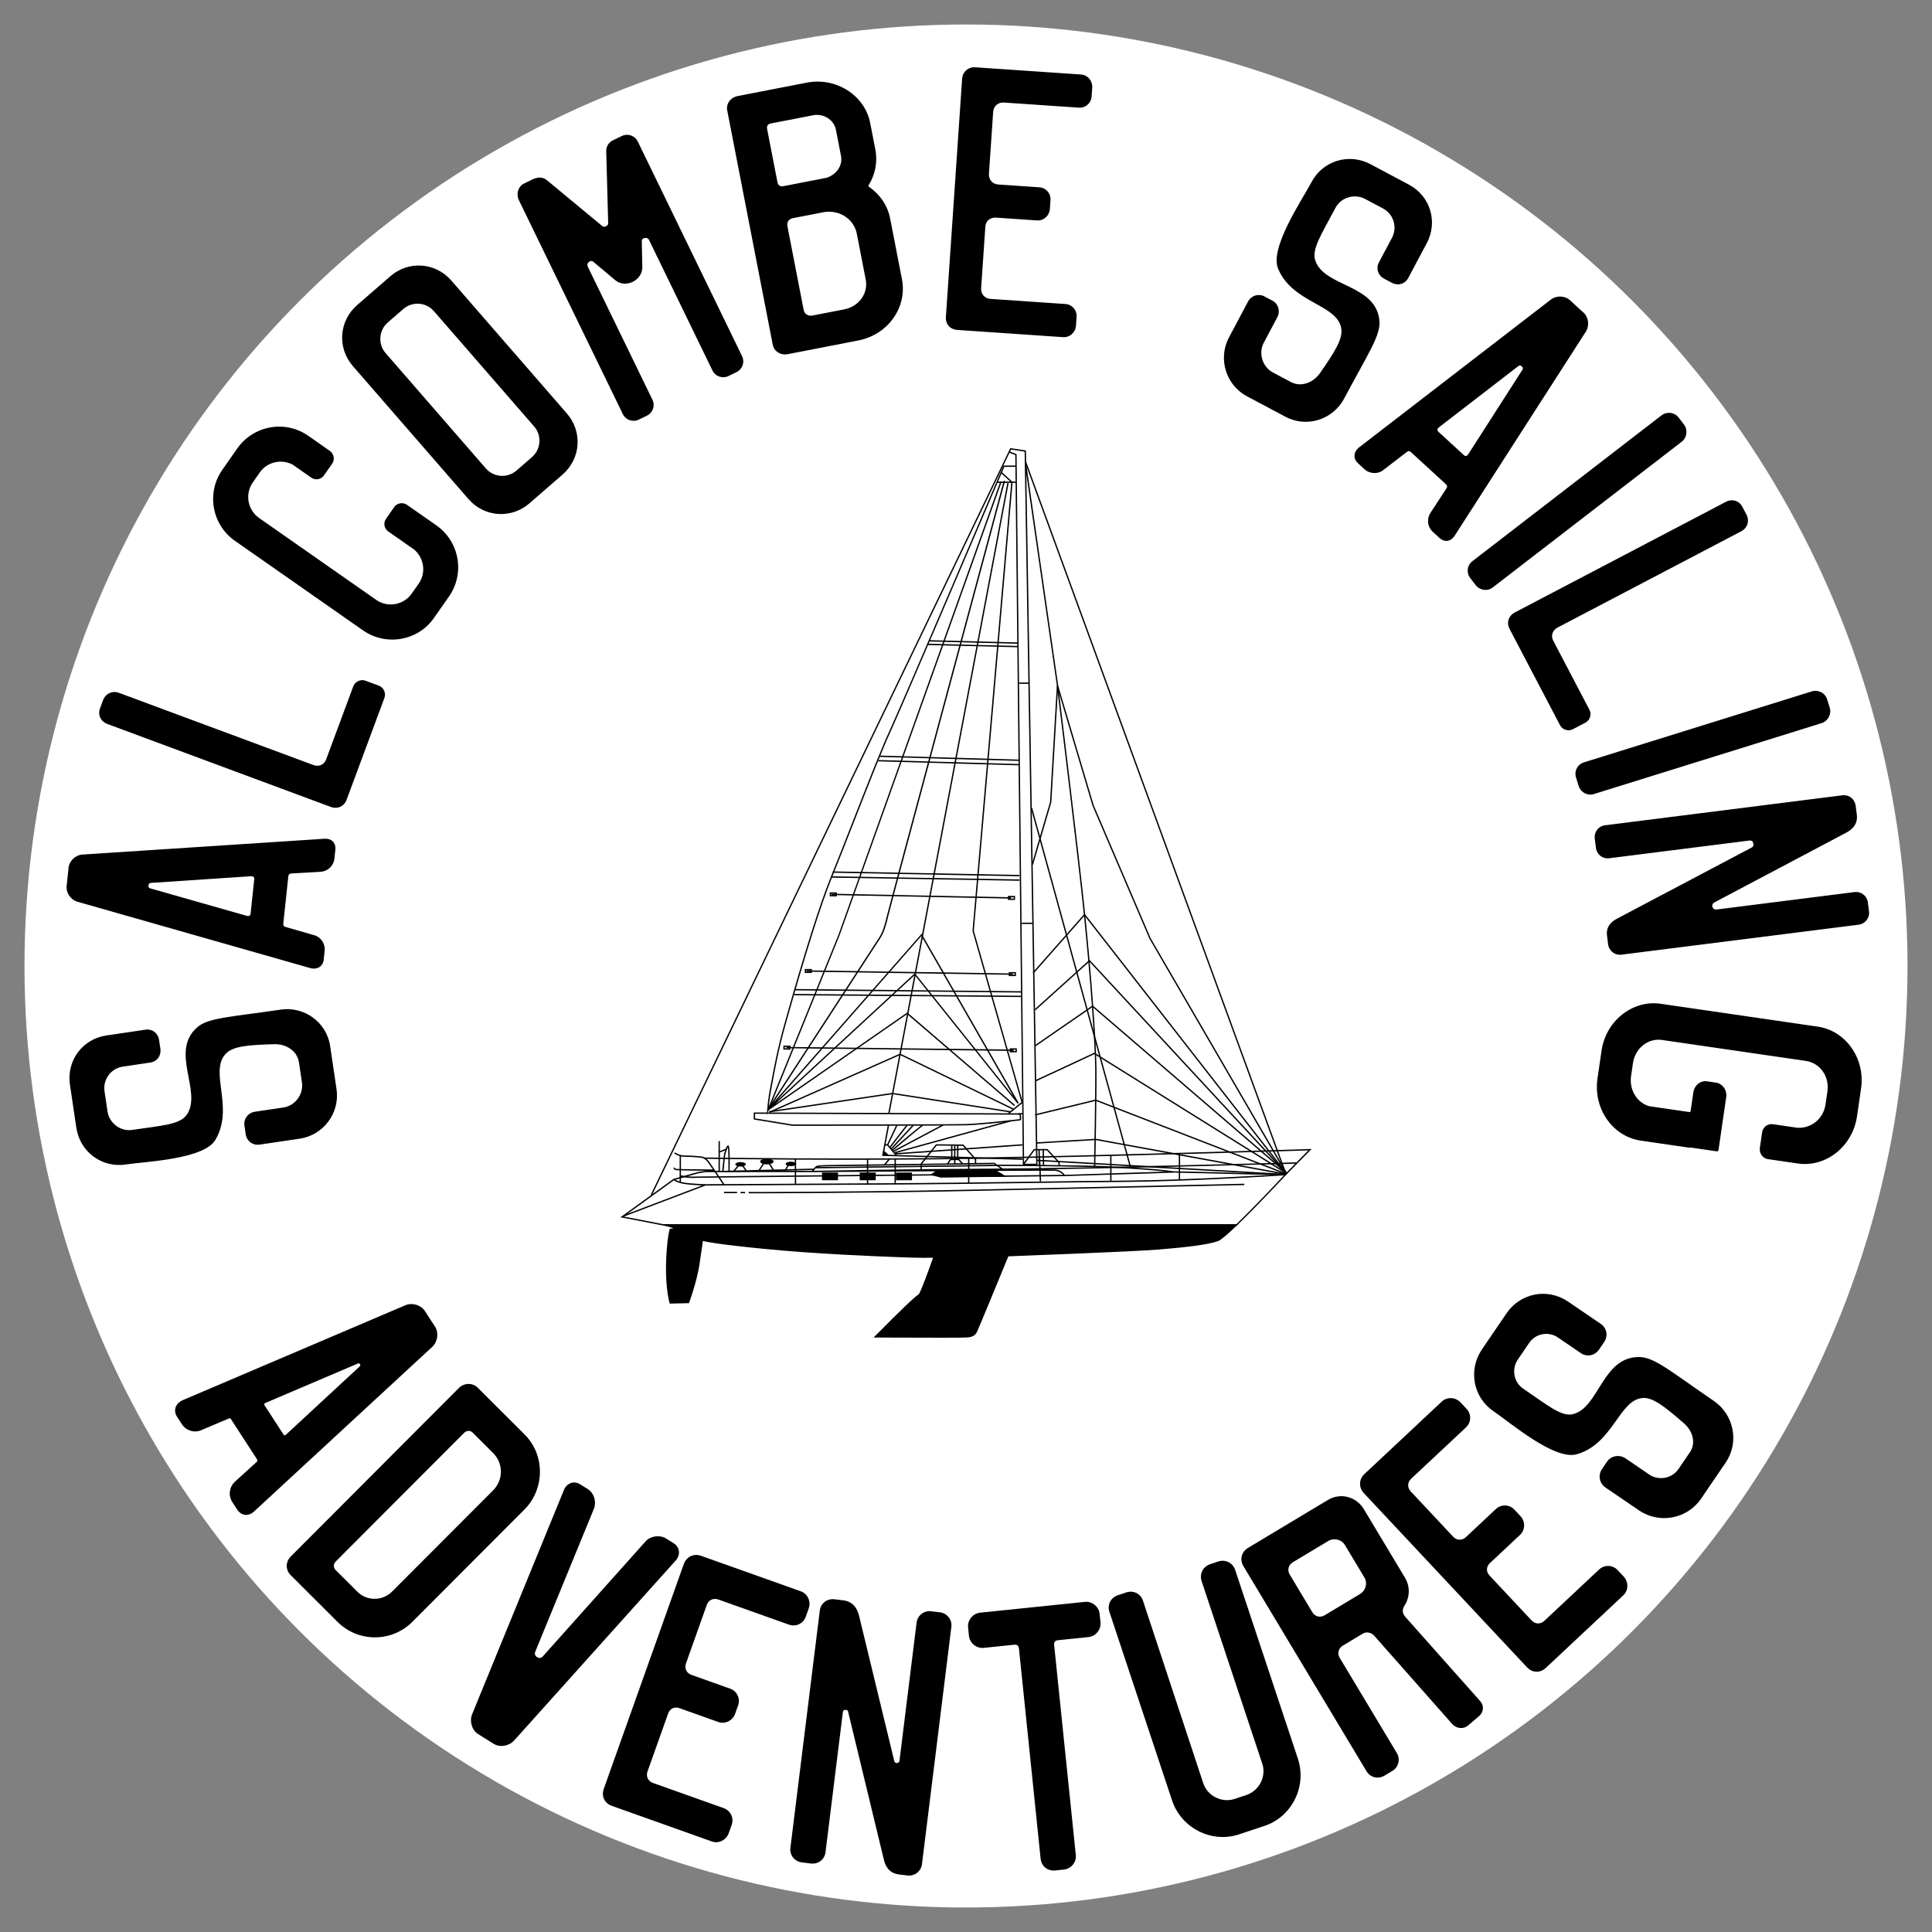<svg clip-rule="evenodd" fill-rule="evenodd" stroke-linejoin="round" stroke-miterlimit="2" viewBox="0 0 675 675" xmlns="http://www.w3.org/2000/svg"><rect x="0" y="0" width="675" height="675" fill="#808080" stroke="none"/><circle cx="337.5" cy="337.5" fill="#fff" r="328.945"/><path d="m268.375 388.002-.145-.178-.183-.141c.375-.585 37.842-58.241 39.073-60.09 1.095-1.644 1.896-3.876 2.766-7.705.773-3.39 40.389-150.454 40.786-151.938l.469.122c-.403 1.484-40.014 148.539-40.782 151.919-.749 3.276-1.516 5.884-2.836 7.864-1.077 1.61-29.819 45.846-37.304 57.366l51.782-58.981 33.928 59.117-.388.262-35.955-44.938-48.73 45.036 46.122-31.976.141.117 37.514 32.224-.305.351-37.392-32.107zm53.532-60.967-50.532 57.577 48.262-44.605.155.196 34.213 42.771z" fill-rule="nonzero"/><path d="m217.701 424.641 28.65-10.883.166.438-28.65 10.883z" fill-rule="nonzero"/><path d="m432.09 428.207h-200.209c-6.052-1.203-14.511-2.809-14.586-2.809l-.533-.098 18.644-13.5.141.112s.936.749 3.164 1.199c2.228.449 7.691.613 7.743.618.248 0 25.745-.16 59.917-.314 19.698-.089 37.182-.332 52.61-.548 11.726-.164 22.806-.318 33.315-.384 24.15-.154 56.477-2.312 56.8-2.34l.59-.042-.402.435c-.099.108-10.074 10.841-17.128 17.601zm-214.172-3.169c1.957.37 8.894 1.68 14.01 2.706h199.979c6.231-5.978 14.708-15.017 16.642-17.086-4.508.295-33.877 2.153-56.243 2.298-10.505.066-21.585.22-33.311.384-15.447.215-32.917.468-52.615.548-34.171.154-59.678.309-59.917.313-.239.005-5.5-.163-7.831-.627-1.141-.183-2.235-.587-3.221-1.189z" fill-rule="nonzero"/><path d="m432.001 427.973c-3.015 2.888-5.519 5.074-6.553 5.444-3.422 1.25-11.361 2.181-21.168 2.958-9.807.778-52.147 2.341-52.147 2.341s-10.42 25.376-11.043 26.616c-.622 1.241-1.685 1.569-2.953 1.709-1.269.14-32.379 0-32.379 0s14.633-14.787 15.255-14.633c.623.155 5.285-13.229 5.285-13.229s-3.581.155-11.515-.154c-7.935-.309-29.266-1.091-48.103-2.958-18.836-1.868-21.326-2.809-21.326-2.809s-.309 2.49-1.246 8.562c-.936 6.071-3.581 13.233-3.581 13.233l-6.375.145s-1.405-4.513-1.245-13.074c.159-8.562 1.245-12.611 1.245-12.611s5.757.314 3.581-.309c-.693-.201-3.015-.683-5.852-1.245" fill-rule="nonzero"/><path d="m236.174 429.218-2.022.309s-1.091 4.049-1.245 12.611c-.155 8.562 1.245 13.06 1.245 13.06l6.38-.154s2.649-7.162 3.581-13.234c.932-6.071 1.245-8.561 1.245-8.561s2.491.936 21.327 2.808c18.837 1.873 40.163 2.645 48.103 2.959 7.939.313 11.515.154 11.515.154s-4.681 13.388-5.29 13.229c-.608-.159-15.255 14.633-15.255 14.633s31.133.159 32.379 0c1.245-.159 2.34-.468 2.953-1.709.614-1.24 11.057-26.621 11.057-26.621s42.34-1.554 52.147-2.341c9.807-.786 17.746-1.708 21.168-2.958 1.02-.37 3.524-2.556 6.553-5.444h-200.134c1.473.261 2.913.683 4.293 1.259z" fill-rule="nonzero"/><path d="m329.107 467.369c-9.306 0-22.497-.066-23.33-.07h-.558l.389-.398c9.774-9.873 14.979-14.797 15.48-14.694-.042-.018-.089-.018-.131 0 .562-.436 3.333-7.93 5.032-12.779-1.072.028-4.681.088-11.192-.164l-1.11-.047c-8.673-.337-28.98-1.128-47.007-2.916-15.765-1.559-20.086-2.467-21.106-2.729-.103.795-.469 3.389-1.208 8.294-.936 6.025-3.567 13.206-3.595 13.276l-.056.15-6.718.163-.051-.168c0-.047-1.405-4.648-1.255-13.149s1.241-12.639 1.255-12.667l.037-.145 1.316-.201c-1.125-.394-2.276-.707-3.446-.937l.047-.468h200.686l-.421.403c-3.502 3.351-5.664 5.149-6.624 5.495-3.085 1.124-9.83 2.069-21.228 2.973-9.409.749-49.222 2.228-52.012 2.34-.936 2.233-10.396 25.278-11 26.495-.712 1.404-1.994 1.699-3.136 1.84-.426.061-4.223.103-9.058.103zm-22.773-.534c4.213 0 30.665.141 31.789 0 1.31-.164 2.228-.468 2.78-1.587.609-1.222 10.94-26.349 11.043-26.602l.061-.141h.149c.422 0 42.448-1.563 52.138-2.34 11.197-.885 18.102-1.849 21.107-2.945.585-.21 2.111-1.259 6.038-4.99h-197.526c.8.204 1.582.47 2.341.796l.697.328-2.631.402c-.187.801-1.062 4.869-1.198 12.41s.936 11.937 1.184 12.831l6.043-.145c.38-1.058 2.669-7.542 3.516-13.037.936-5.997 1.24-8.534 1.245-8.557l.033-.295.281.103c.103.037 2.808.96 21.266 2.809 18.012 1.788 38.309 2.574 46.979 2.911l1.104.047c7.837.304 11.464.155 11.502.155h.346l-.112.323c-4.391 12.587-5.215 13.392-5.51 13.392-.866.342-9.081 8.454-14.684 14.109z" fill-rule="nonzero"/><path d="m235.458 412.32-.127-.469 8.609-2.406 2.631-.402h37.13c.248-.356 1.001-1.404 1.577-1.685.656-.328 4.077-.337 4.466-.337l57.666-.782 3.019 2.069-.267.384-2.897-1.98-57.521.777c-1.404 0-3.839.075-4.255.285-.417.211-1.217 1.259-1.465 1.634l-.071.103h-37.35l-2.565.398z" fill-rule="nonzero"/><path d="m261.821 416.921h-.271v-.468c.374 0 38.53 0 77.097-.805 39.021-.829 96.097-2.079 96.097-2.079v.469s-57.076 1.249-96.092 2.078c-36.854.782-73.329.805-76.831.805z" fill-rule="nonzero"/><path d="m252.96 416.401h4.564v.468h-4.564z" fill-rule="nonzero"/><path d="m258.746 416.425h1.559v.468h-1.559z" fill-rule="nonzero"/><path d="m237.447 403.842h.468v9.133h-.468z" fill-rule="nonzero"/><path d="m252.937 414.145c-.079 0-.152-.038-.197-.103-.042-.065-4.264-6.347-5.289-7.78-1.026-1.432-1.873-1.676-2.542-1.774-1.779-.206-3.569-.311-5.36-.313-1.375.048-2.731-.331-3.881-1.086-.058-.044-.092-.112-.092-.185 0-.052.018-.102.05-.143.08-.099.226-.118.328-.042 1.072.682 2.325 1.026 3.595.987 1.815-.002 3.628.103 5.43.314.754.108 1.755.431 2.855 1.966 1.026 1.437 5.253 7.724 5.295 7.789.07.107.04.252-.066.323-.036.029-.08.046-.126.047z" fill-rule="nonzero"/><path d="m249.407 409.057c-1.296 0-12.695-.103-13.224-.211-.374-.077-.697-.311-.889-.641-.009-.025-.014-.052-.014-.079 0-.131.108-.239.239-.239.078 0 .152.038.196.103.121.207.326.353.562.397.403.075 8.075.16 13.135.202.129.002.234.109.234.239-.002.126-.107.229-.234.229-.002 0-.003 0-.005 0z" fill-rule="nonzero"/><path d="m242.404 411.561c-3.323 0-4.84-.519-4.905-.543l.154-.468s1.784.609 5.617.506c3.834-.103 93.533-.937 94.441-.937v.469c-.904 0-90.532.833-94.431.936z" fill-rule="nonzero"/><path d="m287.179 409.656h5.603v2.696h-5.603z" fill-rule="nonzero"/><path d="m300.361 409.656h5.603v2.696h-5.603z" fill-rule="nonzero"/><path d="m313.023 409.656h5.603v2.696h-5.603z" fill-rule="nonzero"/><path d="m251.275 409.216c-.128 0-.234-.106-.234-.234v-10.12c0-.129.106-.235.234-.235s.234.106.234.235v10.12c-.002.127-.107.232-.234.234z" fill-rule="nonzero"/><path d="m251.337 402.226 2.313-.925.174.435-2.313.925z" fill-rule="nonzero"/><path d="m256.588 409.286-.356-.304 1.784-2.106h1.474l1.47 2.125-.384.267-1.329-1.924h-1.016z" fill-rule="nonzero"/><path d="m265.168 409.417-.393-.252 2.093-3.221h1.816l1.933 3.066-.393.253-1.802-2.851h-1.297z" fill-rule="nonzero"/><path d="m274.516 409.094-.407-.229 1.311-2.298h2.317v.468h-2.046z" fill-rule="nonzero"/><path d="m277.659 404.932.468-.003.039 8.885-.468.002z" fill-rule="nonzero"/><ellipse cx="258.746" cy="406.791" rx="1.844" ry=".786"/><ellipse cx="276.337" cy="406.646" rx="1.844" ry=".786"/><ellipse cx="267.93" cy="405.808" rx="2.345" ry="1.002"/><g fill-rule="nonzero"><path d="m325.526 410.382 1.559-1.091h21.167l2.575 1.554-22.455.248z"/><path d="m328.344 411.327-3.37-.842 2.036-1.428h21.289l3.338 2.013zm-2.266-1.067 2.341.58 21.603-.238-1.816-1.096h-21.051z"/><path d="m328.484 411.393v-.468l42.93-.468c-.683-.763-1.613-1.26-2.626-1.405-1.84-.15-84.142.468-84.975.468v-.468c.318 0 32.299-.622 64.13-.777 31.832-.154 104.187-2.158 104.917-2.181v.468c-.618 0-52.971 1.47-88.229 1.999 2.444 0 3.947 0 4.185.028 1.952.159 3.23 1.872 3.277 1.961l.267.365z"/><path d="m371.92 410.925v-.468l35.276-1.133-.37-.042c-2.846-.352-11.375-.993-18.111-1.302-12.844-.58-40.032-.618-40.308-.618v-.468c.276 0 27.473.038 40.332.623 6.745.304 15.293.936 18.144 1.296l3.351.417v.468z"/><path d="m449.218 410.616h-.098l-38.919-.937v-.468l38.811.937 8.084-8.225c-6.759.211-70.262 2.205-114.147 2.94-46.169.767-96.481 0-96.987 0v-.468c.501 0 50.808.767 96.973 0 46.164-.768 114.039-2.94 114.718-2.959h.585z"/><path d="m387.868 403.842h.468v8.716h-.468z"/><path d="m411.84 403.22h.468v8.875h-.468z"/><path d="m338.212 404.624h.468v8.716h-.468z"/><path d="m312.527 404.933h.468v8.407h-.468z"/><path d="m302.874 405.087h.468v8.562h-.468z"/><path d="m308.791 406.903 1.766-2.117.36.3-1.767 2.117z"/><path d="m276.805 393.338-13.467-2.214v-2.458h.234l92.961.309.042.183c.122.524.37 1.788.071 2.162-.071.095-.182.151-.3.15-.098 0-.978.098-2.083.22-3.993.445-12.297 1.372-17.058 1.489-6.155.154-59.861.159-60.4.159zm-12.999-2.612 13.037 2.144c.501 0 54.202 0 60.353-.159 4.737-.117 13.027-1.04 17.015-1.484 1.246-.141 1.873-.211 2.083-.225.046-.523 0-1.051-.135-1.559l-92.353-.309z"/><path d="m227.678 417.815-.421-.201 125.723-261.067.136.065v-.037l5.332.805 4.053 249.655h-5.149v-.23l-2.64-247.819-2.008-.805zm130.133-11.234h4.213l-4.04-248.798-4.737-.716-.318.702 2.251.898v.16z"/><path d="m349.653 165.225.316-.345 3.737 3.426-.316.345z"/><path d="m348.407 168.245h6.539v.468h-6.539z"/><path d="m267.902 389.579.108-1.475c.177-2.465.49-4.918.936-7.349.136-.632.304-1.54.515-2.691.805-4.33 2.144-11.572 4.47-19.895 6.9-24.692 12.405-42.129 16.356-51.861 2.102-5.177 4.798-12.054 7.649-19.333 4.924-12.573 10.022-25.577 12.592-31.11 3.997-8.613 39.639-92.217 39.999-93.083l.061-.14h4.358v.468h-4.049c-1.676 3.927-36.044 84.497-39.948 92.951-2.56 5.524-7.653 18.519-12.578 31.083-2.851 7.283-5.547 14.16-7.653 19.342-3.942 9.699-9.442 27.15-16.337 51.81-2.341 8.304-3.656 15.531-4.457 19.852-.215 1.156-.384 2.069-.519 2.706-.363 1.898-.629 3.813-.796 5.739l24.341-60.049 56.482-158.145.445.159-56.51 158.155z"/><path d="m310.344 388.863 41.589-220.103.46.087-41.589 220.103z"/><path d="m352.447 389.237-.295-.365 4.709-3.796-17.095-59.819.004-.047 13.543-156.75.468.038-13.543 156.712 17.156 60.039z"/><path d="m268.96 388.802-.192-.426 45.711-20.283.098.047 39.536 19.15-.201.417-39.443-19.099z"/><path d="m268.745 388.662-.07-.459 43.154-6.39.033.005 41.095 6.385-.07.459-41.058-6.376z"/><path d="m290.5 312.709.009-.468 62.732 1.248-.009.468z"/><path d="m281.788 339.487.007-.468 72.071 1.094-.007.468z"/><path d="m274.769 366.238.006-.468 79.39.928-.006.468z"/><path d="m277.728 346.009.004-.468 79.233.774-.005.468z"/><path d="m277.428 347.73.004-.468 79.388.624-.004.468z"/><path d="m290.955 304.913.009-.468 65.223 1.241-.009.468z"/><path d="m290.499 306.633.007-.468 65.69 1.089-.008.468z"/><path d="m307.317 264.449.013-.468 48.724 1.404-.014.468z"/><path d="m306.835 266.001.013-.468 49.192 1.4-.013.468z"/><path d="m324.75 224.133.012-.468 30.819.78-.012.468z"/><path d="m324.268 225.37.012-.468 31.287.775-.011.468z"/><path d="m356.037 238.451h3.427v.468h-3.427z"/><path d="m356.968 322.354h3.735v.468h-3.735z"/><path d="m369.813 407.278-.047-1.053-4.025-4.325h-4.293l-3.665 5.036-.379-.271 3.806-5.234h4.737l4.278 4.597.056 1.231z"/><path d="m362.96 404.479.468-.018.311 8.251-.468.018z"/><path d="m292.37 313.17h-2.49v-1.404h2.49zm-2.022-.468h1.554v-.468h-1.554z"/><path d="m354.637 314.415h-2.495v-1.404h2.495zm-2.027-.468h1.559v-.468h-1.559z"/><path d="m354.946 341.032h-2.49v-1.404h2.49zm-2.022-.468h1.554v-.468h-1.554z"/><path d="m283.654 339.946h-2.49v-1.404h2.49zm-2.022-.468h1.554v-.468h-1.554z"/><path d="m276.183 366.726h-2.495v-1.404h2.495zm-2.027-.468h1.559v-.468h-1.559z"/><path d="m355.26 367.662h-2.495v-1.404h2.495zm-2.027-.468h1.559v-.468h-1.559z"/><path d="m357.221 405.218-49.048-1.357 2.022-10.855.464.088-1.924 10.318 48.5 1.338z"/><path d="m312.943 403.786-2.939-3.548h-.824v-.468h1.044l3.08 3.716z"/><path d="m308.768 401.974 1.97 1.765-2.284-.103z"/><path d="m309.899 399.908 3.221-6.849.424.199-3.222 6.85z"/><path d="m310.758 400.7 6.017-7.785.37.286-6.017 7.786z"/><path d="m311.091 401.39 7.887-8.512.344.318-7.888 8.512z"/><path d="m311.927 402.049-.304-.355c6.792-5.824 10.406-8.754 10.738-8.754v.234l.057.225c-.52.192-6.559 5.28-10.491 8.65z"/><path d="m311.987 402.071 17.434-9.238.219.413-17.434 9.239z"/><path d="m312.64 402.487 40.366-11.111.124.451-40.366 11.111z"/><path d="m312.799 402.889 44.416-3.129.033.467-44.416 3.129z"/><path d="m322.076 408.617h-.468v-2.055l5.416-6.792 9.559.103 4.484 5.125v1.648h-.468v-1.47l-4.232-4.835-9.119-.103-5.172 6.488z"/><path d="m331.167 406.88-.384-.262 1.207-1.765h3.029l1.521 1.634-.341.318-1.381-1.484h-2.58z"/><path d="m333.334 400.313h.468v6.432h-.468z"/><path d="m332.295 400.21h.468v4.878h-.468z"/><path d="m334.373 400.004h.468v4.775h-.468z"/><path d="m362.801 401.566.468-.009.103 5.602-.468.009z"/><path d="m364.249 401.467.468-.008.104 5.813-.468.008z"/><path d="m285.009 407.741 63.306-.806.006.468-63.306.806z"/><path d="m252.258 409.53.651-6.025c.828-3.319 1.32-3.319 1.479-3.319h.098l.103.085c.422.43.403 5.584.347 8.725l29.331-.716v.468zm2.046-8.721c-.403.894-.717 1.825-.937 2.78l-.561 5.463 1.685-.042c.033-3.431-.005-7.176-.187-8.201z"/><path d="m355.775 388.966 1.555-.104.031.467-1.555.104z"/><path d="m382.682 407.479h-.469c0-.252.52-25.216.417-34.34-.108-9.591-1.84-33.1-3.946-53.528-2.153-20.929-9.362-79.521-9.442-80.111l-11.113-77.008.468-.066 11.104 77.004c.075.594 7.293 59.192 9.446 80.125 2.102 20.438 3.839 43.969 3.946 53.57.108 9.133-.407 34.106-.411 34.354z"/><path d="m360.933 302.104-.454-.131 6.376-21.767 2.387-40.758.468.028-2.392 40.81-.004.023z"/><path d="m360.167 282.333.452-.124 34.559 125.465-.452.125z"/><path d="m362.243 405.623.026-.467 86.86 4.978-.027.467z"/><path d="m357.99 161.227.44-.161 90.929 248.746-.439.161z"/><path d="m449.082 410.457-66.288-12.138-20.517 1.245-.028-.468 20.578-1.246.023.005 66.316 12.138z"/><path d="m449.04 410.288-66.246-25.657-21.098 5.121-.112-.459 21.243-5.153.07.028 66.312 25.685z"/><path d="m448.843 409.801-66.517-41.493-20.274 9.442-.201-.426 20.508-9.549 66.733 41.628z"/><path d="m449.284 409.937-67.581-58.101-19.932 13.748-.262-.384 20.227-13.954.136.117 67.716 58.218z"/><path d="m448.951 409.764-68.334-73.774-18.822 16.969-.309-.346 19.159-17.278.159.169 68.489 73.941z"/><path d="m448.937 409.745-70.028-89.801-17.714 20.077-.351-.309 18.088-20.503.173.224 70.202 90.026z"/><path d="m449.232 410.031-47.634-82.036-19.937-46.567-12.306-41.432.449-.136 12.297 41.409 19.913 46.515 47.625 82.012z"/><path d="m456.172 575.432c0 9.76-3.04 36.8 5.44 43.52 13.6 11.04 31.84 1.92 38.72 10.4 3.04 3.68 2.56 10.72 1.12 22.72-.64 5.28-4.32 9.76-9.6 9.76h-9.44c-5.28 0-9.76-4.48-9.76-9.76v-13.44c0-3.36-2.72-6.24-6.08-6.24h-4.16c-3.36 0-6.24 2.56-6.24 6.24v18.88c0 11.36 9.28 20.8 20.8 20.8h20.32c11.52 0 20.64-9.44 20.64-20.8 0-24 1.28-34.08-2.56-40-9.6-14.72-30.4-2.08-39.68-10.88-3.84-3.68-3.04-11.84-3.04-25.76 0-5.28 4.48-9.6 9.76-9.6h9.44c5.28 0 9.6 4.32 9.6 9.6v12.96c0 3.36 2.56 6.08 6.24 6.08h4c3.68 0 6.24-2.72 6.24-6.08v-18.4c0-11.52-9.12-20.64-20.64-20.64h-20.32c-11.52 0-20.8 9.12-20.8 20.64z" stroke="#fff" transform="matrix(-.11 -.742 .742 -.11 -332.893 809.002)"/><path d="m403.697 651.361c-.32 0-.48 0-.64-.16s-.16-.48-.16-.8l8-46.08c0-.48.32-.64.8-.64s.8.16.8.64l8 46.08c0 .32 0 .64-.16.8s-.32.16-.64.16zm19.04 16.64c.48 0 .8.16.96.64l2.24 13.6c.64 3.68 3.68 6.24 7.36 6.24h4c3.68 0 5.76-2.56 5.12-6.24l-19.2-111.36c-.64-3.36-3.84-6.08-7.2-6.08h-8.64c-3.36 0-6.56 2.72-7.2 6.08l-19.36 111.36c-.48 3.68 1.76 6.24 5.12 6.24h4.16c3.36 0 6.72-2.56 7.2-6.24l2.4-13.6c.16-.48.32-.64.8-.64z" stroke="#fff" transform="matrix(.079 -.746 .746 .079 -430.624 568.817)"/><path d="m327.594 663.458c-2.4 0-4-1.76-4-4.16v-96.64c0-3.68-2.88-6.24-6.24-6.24h-4.16c-3.36 0-6.08 2.56-6.08 6.24v111.04c0 3.68 2.72 6.24 6.08 6.24h50.72c2.72 0 4.96-2.24 4.96-4.96v-6.56c0-2.72-2.24-4.96-4.96-4.96z" stroke="#fff" transform="matrix(.261 -.703 .703 .261 -438.323 322.341)"/><path d="m260.129 531.216c-13.28 0-24.16 10.88-24.16 24.16v72.8c0 13.44 10.88 24.32 24.16 24.32h12.16c13.44 0 24.32-10.88 24.32-24.32v-16.64c0-2.72-2.24-4.8-4.8-4.8h-6.56c-2.72 0-4.8 2.08-4.8 4.8v14.72c-.64 5.76-5.44 10.24-11.2 10.24h-5.76c-6.24 0-11.36-5.12-11.36-11.36v-66.56c0-6.24 5.12-11.36 11.36-11.36h5.76c5.76 0 10.56 4.48 11.2 10.08v10.4c0 2.72 2.08 4.8 4.8 4.8h6.56c2.56 0 4.8-2.08 4.8-4.8v-12.32c0-13.28-10.88-24.16-24.32-24.16z" stroke="#fff" transform="matrix(.43 -.615 .615 .43 -361.215 95.53)"/><path d="m197.026 486.505c-11.52 0-20.64 9.12-20.64 20.64v82.08c0 11.52 9.12 20.64 20.64 20.64h20.48c11.52 0 20.64-9.12 20.64-20.64v-82.08c0-11.52-9.12-20.64-20.64-20.64zm15.04 16.48c5.28 0 9.6 4.32 9.6 9.6v71.2c0 5.28-4.32 9.6-9.6 9.6h-9.6c-5.28 0-9.6-4.32-9.6-9.6v-71.2c0-5.28 4.32-9.6 9.6-9.6z" stroke="#fff" transform="matrix(.566 -.492 .492 .566 -226.348 -72.113)"/><path d="m131.989 426.492c-3.36 0-6.08 2.88-6.08 6.56v110.56c0 3.36 2.72 6.08 6.08 6.08h4.16c3.36 0 6.08-2.72 6.08-6.08v-68.8c0-.64.32-1.12.96-1.28.8-.16 1.28 0 1.44.64l5.44 12.16c2.88 6.08 12.48 5.92 15.04-.48l4.8-10.4c.16-.64.64-.8 1.28-.64.8.16 1.12.64 1.12 1.28v67.52c0 3.36 2.72 6.08 6.08 6.08h4.16c3.36 0 6.08-2.72 6.08-6.08v-111.04c0-3.36-2.72-6.08-6.08-6.08h-4.16c-2.56-.16-4.8 1.12-5.92 3.52l-13.76 30.4c-.16.48-.48.64-1.12.64s-.96-.16-1.12-.64l-13.6-29.92c-1.28-3.04-3.68-4-6.72-4z" stroke="#fff" transform="matrix(.675 -.328 .328 .675 -46.033 -180.817)"/><path d="m111.087 376.141c0-1.12.64-1.6 1.76-1.6h20c4.64 0 8.64 3.68 8.64 8.16v12.48c0 4.32-3.68 7.68-8.16 8.16h-20.8c-.96-.16-1.44-.8-1.44-1.6zm41.28 35.2c4-4.32 6.4-9.92 6.4-16.16v-12.48c0-13.6-11.84-24.64-25.92-24.64h-32.8c-3.68 0-6.56 2.72-6.56 6.08v111.36c0 3.36 2.88 6.08 6.56 6.08h33.44c14.4 0 25.92-11.04 25.92-24.64v-28.8c0-6.56-2.72-12.32-7.04-16.8zm-22.72 8.48c6.88.48 12.16 5.76 12.16 12.32v21.44c.16 6.4-5.12 11.52-12 11.52h-15.04c-1.76 0-3.04-1.12-3.04-2.88v-39.52c0-1.76.8-2.72 2.56-2.88z" stroke="#fff" transform="matrix(.736 -.143 .143 .736 132.822 -216.031)"/><path d="m85.736 279.183c-3.68 0-6.24 2.88-6.24 6.24v111.2c0 3.68 2.56 6.24 6.24 6.24h49.44c3.36 0 6.08-2.88 6.08-6.24v-4.16c0-3.36-2.72-6.08-6.08-6.08h-35.04c-2.4 0-4.16-1.76-4.16-4.16v-28.8c0-2.4 1.76-4 4.16-4h19.2c3.36 0 6.08-2.88 6.08-6.24v-4.16c0-3.36-2.72-6.08-6.08-6.08h-19.2c-2.4 0-4.16-1.76-4.16-4.16v-28.96c0-2.4 1.76-4.16 4.16-4.16h35.04c3.36 0 6.08-2.72 6.08-6.08v-4.16c0-3.36-2.72-6.24-6.08-6.24z" stroke="#fff" transform="matrix(.748 .051 -.051 .748 290.867 -190.067)"/><path d="m99.79 177.002c0 9.76-3.04 36.8 5.44 43.52 13.6 11.04 31.84 1.92 38.72 10.4 3.04 3.68 2.56 10.72 1.12 22.72-.64 5.28-4.32 9.76-9.6 9.76h-9.44c-5.28 0-9.76-4.48-9.76-9.76v-13.44c0-3.36-2.72-6.24-6.08-6.24h-4.16c-3.36 0-6.24 2.56-6.24 6.24v18.88c0 11.36 9.28 20.8 20.8 20.8h20.32c11.52 0 20.64-9.44 20.64-20.8 0-24 1.28-34.08-2.56-40-9.6-14.72-30.4-2.08-39.68-10.88-3.84-3.68-3.04-11.84-3.04-25.76 0-5.28 4.48-9.6 9.76-9.6h9.44c5.28 0 9.6 4.32 9.6 9.6v12.96c0 3.36 2.56 6.08 6.24 6.08h4c3.68 0 6.24-2.72 6.24-6.08v-18.4c0-11.52-9.12-20.64-20.64-20.64h-20.32c-11.52 0-20.8 9.12-20.8 20.64z" stroke="#fff" transform="matrix(.662 .352 -.352 .662 454.185 -88.936)"/><path d="m159.148 176.278c-.32 0-.48 0-.64-.16s-.16-.48-.16-.8l8-46.08c0-.48.32-.64.8-.64s.8.16.8.64l8 46.08c0 .32 0 .64-.16.8s-.32.16-.64.16zm19.04 16.64c.48 0 .8.16.96.64l2.24 13.6c.64 3.68 3.68 6.24 7.36 6.24h4c3.68 0 5.76-2.56 5.12-6.24l-19.2-111.36c-.64-3.36-3.84-6.08-7.2-6.08h-8.64c-3.36 0-6.56 2.72-7.2 6.08l-19.36 111.36c-.48 3.68 1.76 6.24 5.12 6.24h4.16c3.36 0 6.72-2.56 7.2-6.24l2.4-13.6c.16-.48.32-.64.8-.64z" stroke="#fff" transform="matrix(.553 .507 -.507 .553 504.197 -27.573)"/><path d="m193.847 36.827c-3.36 0-6.08 2.88-6.08 6.24v111.2c0 3.36 2.72 6.08 6.08 6.08h4.16c3.36 0 6.24-2.72 6.24-6.08v-111.2c0-3.36-2.88-6.24-6.24-6.24z" stroke="#fff" transform="matrix(.458 .594 -.594 .458 519.823 13.587)"/><path d="m231.166 124.839c-2.4 0-4-1.76-4-4.16v-96.64c0-3.68-2.88-6.24-6.24-6.24h-4.16c-3.36 0-6.08 2.56-6.08 6.24v111.04c0 3.68 2.72 6.24 6.08 6.24h50.72c2.72 0 4.96-2.24 4.96-4.96v-6.56c0-2.72-2.24-4.96-4.96-4.96z" stroke="#fff" transform="matrix(.348 .664 -.664 .348 545.451 26.739)"/><path d="m285.051-15.19c-3.36 0-6.08 2.88-6.08 6.24v111.2c0 3.36 2.72 6.08 6.08 6.08h4.16c3.36 0 6.24-2.72 6.24-6.08v-111.2c0-3.36-2.88-6.24-6.24-6.24z" stroke="#fff" transform="matrix(.223 .716 -.716 .223 564.26 43.457)"/><path d="m313.317-25.137c-3.68 0-6.24 2.72-6.24 6.08v111.36c0 3.36 2.56 6.08 6.24 6.08h4c3.68 0 6.24-2.72 6.24-6.08v-65.76c0-.8.32-1.12.96-1.12.8-.16 1.28 0 1.44.64l24.96 66.24c1.28 3.68 3.84 6.08 7.68 6.08h4.16c3.36 0 6.08-2.72 6.08-6.08v-111.36c0-3.36-2.72-6.08-6.08-6.08h-4.16c-3.36 0-6.08 2.72-6.08 6.08v64.8c0 .64-.32 1.12-1.12 1.28-.64 0-1.12-.32-1.28-.8l-24.64-65.28c-1.28-3.36-3.84-6.24-8.48-6.08z" stroke="#fff" transform="matrix(.094 .744 -.744 .094 600.564 50.819)"/><path d="m412.002-33.482c-14.24 0-26.08 11.04-26.08 24.64v73.92c0 13.6 11.84 24.64 26.08 24.64h13.12c14.4 0 26.24-11.04 26.24-24.64v-23.04c0-.16 0-.16-.16-.32v-12.32c0-.8-.48-1.28-1.28-1.28h-24.8c-3.68 0-6.56 2.88-6.56 6.24v4.16c0 3.36 2.88 6.08 6.56 6.08h8.8v18.88c-.8 5.6-5.92 9.92-12.16 9.92h-6.08c-6.88 0-12.16-5.12-12.16-11.36v-67.68c0-6.4 5.28-11.52 12.16-11.52h6.08c6.56 0 11.68 4.8 12.16 11.04v11.36c0 2.72 2.08 4.96 5.12 4.96h7.2c2.72 0 5.12-2.24 5.12-4.96v-14.08c0-13.6-11.84-24.64-26.24-24.64z" stroke="#fff" transform="matrix(-.108 .742 -.742 -.108 670.242 71.001)"/><path d="m.144-.233c-.002 0-.003 0-.004-.001s-.001-.003-.001-.005l.05-.288c0-.003.002-.004.005-.004s.005.001.005.004l.05.288c0 .002 0 .004-.001.005s-.002.001-.004.001zm.119.104c.003 0 .005.001.006.004l.014.085c.004.023.023.039.046.039h.025c.023 0 .036-.016.032-.039l-.12-.696c-.004-.021-.024-.038-.045-.038h-.054c-.021 0-.041.017-.045.038l-.121.696c-.003.023.011.039.032.039h.026c.021 0 .042-.016.045-.039l.015-.085c.001-.003.002-.004.005-.004z" transform="matrix(65.274 100.694 -100.694 65.274 59.615 491.758)"/><path d="m.039-.772c-.021 0-.038.018-.038.039v.693c0 .023.017.039.038.039h.193c.085 0 .154-.069.154-.154v-.462c0-.084-.069-.155-.154-.155zm.166.103c.043 0 .077.034.077.077v.416c0 .04-.032.072-.071.072h-.09c-.009 0-.017-.007-.017-.018v-.529c0-.011.008-.018.017-.018z" transform="matrix(84.94 84.765 -84.765 84.94 98.145 547.08)"/><path d="m.166.001h.054c.021 0 .041-.018.045-.039l.121-.696c.003-.021-.011-.038-.032-.038h-.026c-.021 0-.042.017-.046.038l-.076.443c-.001.007-.006.011-.013.011s-.012-.004-.013-.011l-.076-.443c-.004-.021-.023-.039-.046-.039h-.026c-.021 0-.035.018-.031.039l.12.696c.004.021.024.039.045.039z" transform="matrix(101.714 63.673 -63.673 101.714 150.191 595.158)"/><path d="m.04-.773c-.023 0-.039.018-.039.039v.695c0 .023.016.039.039.039h.309c.021 0 .038-.018.038-.039v-.026c0-.021-.017-.038-.038-.038h-.219c-.015 0-.026-.011-.026-.026v-.18c0-.015.011-.025.026-.025h.12c.021 0 .038-.018.038-.039v-.026c0-.021-.017-.038-.038-.038h-.12c-.015 0-.026-.011-.026-.026v-.181c0-.015.011-.026.026-.026h.219c.021 0 .038-.017.038-.038v-.026c0-.021-.017-.039-.038-.039z" transform="matrix(113.051 40.243 -40.243 113.051 209.272 629.333)"/><path d="m.039-.773c-.023 0-.039.017-.039.038v.696c0 .021.016.038.039.038h.025c.023 0 .039-.017.039-.038v-.411c0-.005.002-.007.006-.007.005-.001.008 0 .009.004l.156.414c.008.023.024.038.048.038h.026c.021 0 .038-.017.038-.038v-.696c0-.021-.017-.038-.038-.038h-.026c-.021 0-.038.017-.038.038v.405c0 .004-.002.007-.007.008-.004 0-.007-.002-.008-.005l-.154-.408c-.008-.021-.024-.039-.053-.038z" transform="matrix(119.09 14.749 -14.749 119.09 275.577 650.239)"/><path d="m.391-.734c0-.021-.018-.039-.039-.039h-.307c-.021 0-.039.018-.039.039v.025c0 .021.018.039.039.039h.089c.009 0 .013.004.013.013v.615c0 .021.016.038.039.038h.025c.021 0 .039-.017.039-.038v-.615c0-.009.004-.013.013-.013h.089c.021 0 .039-.018.039-.039z" transform="matrix(119.367 -12.307 12.307 119.367 346.547 656.264)"/><path d="m.283-.174c0 .039-.033.072-.073.072h-.036c-.039 0-.072-.033-.072-.072 0-.188.001-.372.001-.56 0-.021-.016-.038-.039-.038h-.025c-.023 0-.039.017-.039.038v.579c0 .084.069.155.154.155h.078c.085 0 .154-.071.154-.155v-.579c0-.021-.016-.039-.039-.039h-.025c-.023 0-.039.018-.039.039z" transform="matrix(113.878 -37.84 37.84 113.878 415.369 646.712)"/><path d="m.313-.773h-.271c-.023 0-.039.017-.039.038v.697c0 .021.016.038.039.038h.026c.021 0 .038-.017.038-.038v-.323c0-.015.011-.026.026-.026h.068c.012 0 .022.009.025.021l.063.34c.004.017.02.029.037.026l.042-.007c.017-.003.028-.018.025-.035l-.061-.324c-.002-.013.003-.022.014-.028.027-.013.044-.039.044-.07v-.232c0-.043-.033-.077-.076-.077zm-.207.129c0-.015.011-.026.026-.026h.12c.02 0 .036.016.036.035v.11c0 .019-.016.035-.036.035h-.12c-.015 0-.026-.011-.026-.026z" transform="matrix(102.893 -61.75 61.75 102.893 479.463 622.921)"/><path d="m.04-.773c-.023 0-.039.018-.039.039v.695c0 .023.016.039.039.039h.309c.021 0 .038-.018.038-.039v-.026c0-.021-.017-.038-.038-.038h-.219c-.015 0-.026-.011-.026-.026v-.18c0-.015.011-.025.026-.025h.12c.021 0 .038-.018.038-.039v-.026c0-.021-.017-.038-.038-.038h-.12c-.015 0-.026-.011-.026-.026v-.181c0-.015.011-.026.026-.026h.219c.021 0 .038-.017.038-.038v-.026c0-.021-.017-.039-.038-.039z" transform="matrix(87.575 -82.041 82.041 87.575 536.598 585.991)"/><path d="m.001-.644c0 .061-.019.23.034.272.085.069.199.012.242.065.019.023.016.067.007.142-.004.033-.027.061-.06.061h-.059c-.033 0-.061-.028-.061-.061v-.084c0-.021-.017-.039-.038-.039h-.026c-.021 0-.039.016-.039.039v.118c0 .071.058.13.13.13h.127c.072 0 .129-.059.129-.13 0-.15.008-.213-.016-.25-.06-.092-.19-.013-.248-.068-.024-.023-.019-.074-.019-.161 0-.033.028-.06.061-.06h.059c.033 0 .06.027.06.06v.081c0 .021.016.038.039.038h.025c.023 0 .039-.017.039-.038v-.115c0-.072-.057-.129-.129-.129h-.127c-.072 0-.13.057-.13.129z" transform="matrix(67.575 -99.164 99.164 67.575 585.576 536.656)"/></g></svg>